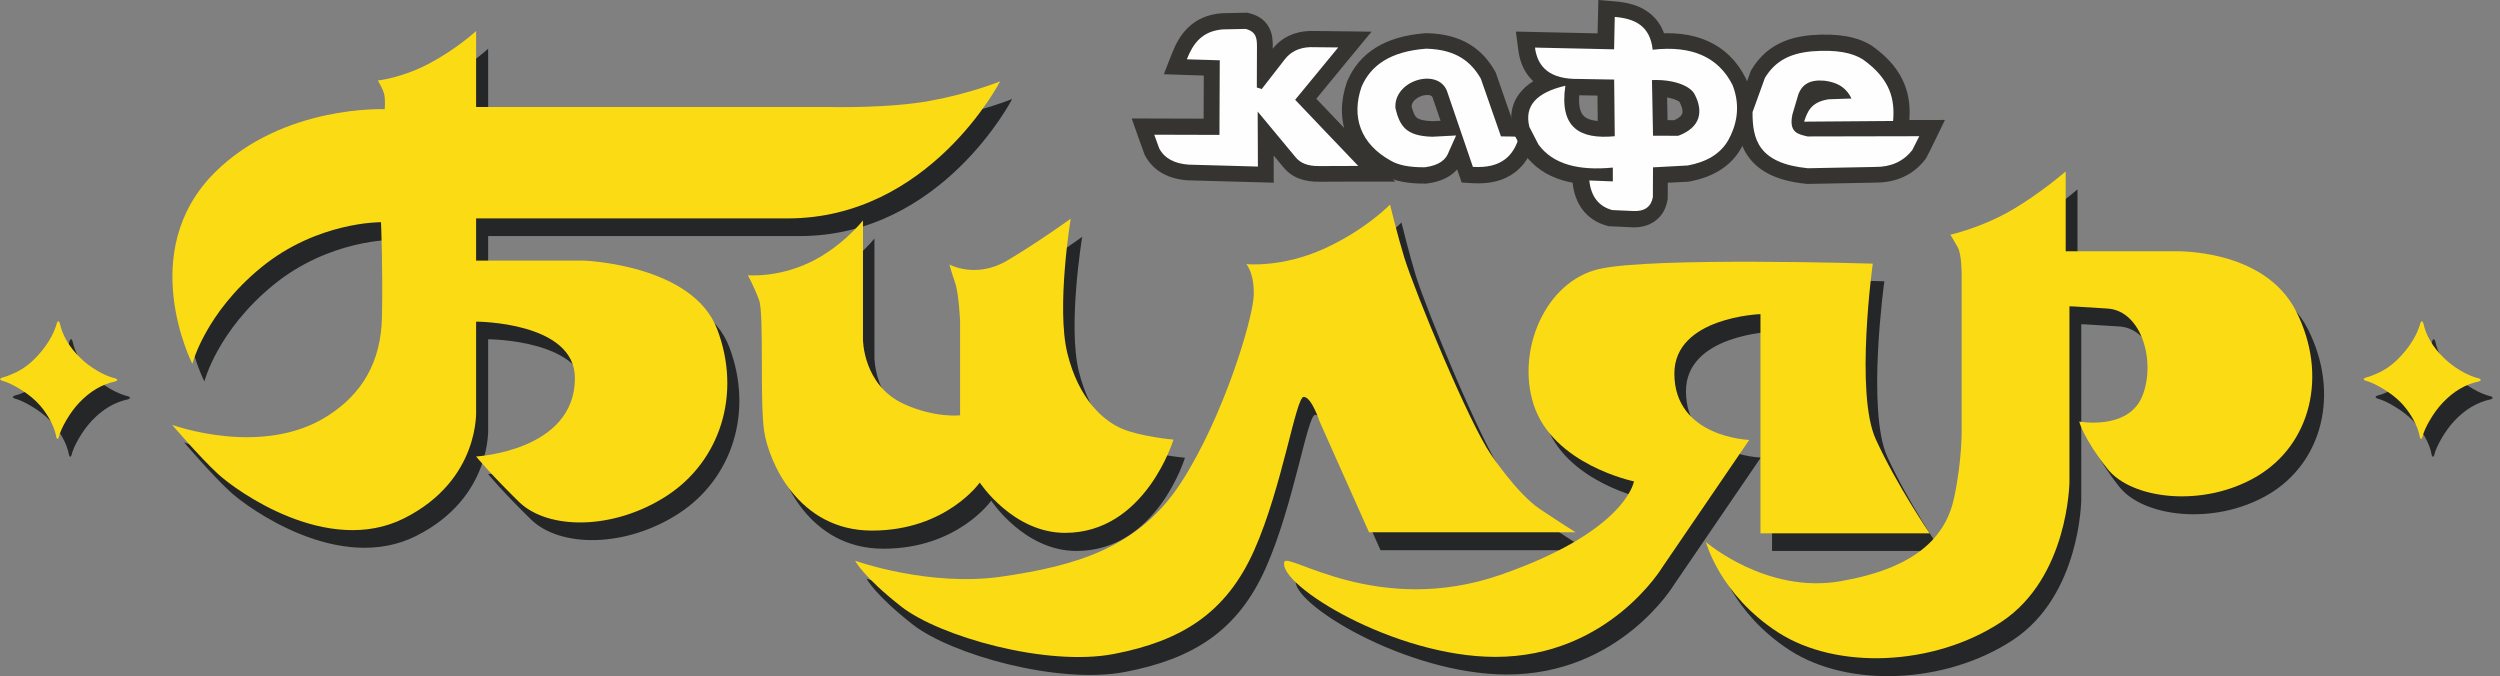 <?xml version="1.0" encoding="UTF-8"?> <svg xmlns="http://www.w3.org/2000/svg" width="281" height="76" viewBox="0 0 281 76" fill="none"><rect x="0" y="0" width="281" height="76" fill="#808080" stroke="none"/> <path fill-rule="evenodd" clip-rule="evenodd" d="M273.565 38.093L273.712 38.314C274.004 39.713 274.772 41.02 276.016 42.233C276.54 42.76 277.186 43.251 277.956 43.705C278.676 44.121 279.352 44.403 279.986 44.551C280.098 44.586 280.187 44.717 280.187 44.717C280.187 44.717 280.114 44.845 279.968 44.882C278.456 45.202 277.095 46.003 275.888 47.291C275.377 47.831 274.897 48.48 274.452 49.24C274.007 50.001 273.724 50.644 273.602 51.171L273.529 51.301L273.474 51.356C273.474 51.356 273.364 51.289 273.326 51.155C273.218 50.492 272.953 49.794 272.532 49.058C272.111 48.321 271.639 47.695 271.115 47.18C270.857 46.924 270.564 46.669 270.235 46.418C269.906 46.166 269.546 45.924 269.156 45.691C268.412 45.238 267.76 44.936 267.198 44.79C267.088 44.754 266.998 44.624 266.998 44.624C266.998 44.624 267.094 44.49 267.289 44.44C267.486 44.391 267.71 44.321 267.71 44.321C267.71 44.321 267.984 44.212 268.278 44.091C268.679 43.931 269.051 43.748 269.394 43.539C270.26 43.011 271.089 42.239 271.883 41.221C272.625 40.251 273.132 39.278 273.401 38.296C273.437 38.186 273.565 38.093 273.565 38.093ZM7.998 38.093L8.143 38.314C8.435 39.713 9.204 41.02 10.449 42.233C10.972 42.76 11.618 43.251 12.387 43.705C13.107 44.121 13.785 44.403 14.417 44.551C14.527 44.586 14.62 44.717 14.62 44.717C14.62 44.717 14.546 44.845 14.399 44.882C12.887 45.202 11.528 46.003 10.321 47.291C9.809 47.831 9.33 48.48 8.884 49.24C8.438 50.001 8.155 50.644 8.033 51.171L7.96 51.301L7.905 51.356C7.905 51.356 7.797 51.289 7.759 51.155C7.649 50.492 7.384 49.794 6.963 49.058C6.543 48.321 6.07 47.695 5.546 47.18C5.288 46.924 4.997 46.669 4.666 46.418C4.339 46.166 3.978 45.924 3.589 45.691C2.844 45.238 2.191 44.936 1.631 44.79C1.521 44.754 1.428 44.624 1.428 44.624C1.428 44.624 1.527 44.49 1.722 44.44C1.916 44.391 2.141 44.321 2.141 44.321C2.141 44.321 2.417 44.212 2.71 44.091C3.112 43.931 3.484 43.748 3.825 43.539C4.692 43.011 5.52 42.239 6.314 41.221C7.058 40.251 7.564 39.278 7.832 38.296C7.87 38.186 7.998 38.093 7.998 38.093ZM193.079 62.945C193.079 62.945 199.852 68.787 208.182 67.348C216.513 65.908 220.011 62.482 220.973 57.949C221.922 53.473 221.815 50.063 221.815 49.905V32.8C221.815 32.8 221.814 30.599 221.393 29.837C220.974 29.075 220.552 28.397 220.552 28.397C220.552 28.397 223.917 27.635 227.2 25.773C230.481 23.909 233.51 21.286 233.51 21.286V30.26H245.627C245.627 30.26 255.81 29.837 259.428 37.034C263.046 44.231 261.028 52.022 254.969 55.578C248.912 59.133 240.917 58.118 238.222 54.73C235.531 51.344 235.026 49.397 235.026 49.397C235.026 49.397 240.496 50.412 242.093 46.602C243.693 42.791 242.093 36.95 238.222 36.696C234.354 36.441 233.932 36.441 233.932 36.441L233.933 56.17C233.933 56.17 233.848 66.924 226.275 71.92C218.702 76.916 207.763 77.338 201.198 73.106C194.635 68.872 193.079 62.945 193.079 62.945ZM199.178 61.928V37.287C199.178 37.287 189.502 37.612 189.502 43.97C189.502 51.159 197.916 51.429 197.916 51.429L188.155 65.731C188.155 65.731 182.096 75.814 169.39 75.814C158.033 75.814 144.927 67.731 145.66 65.146C146 63.96 156.182 71.379 169.98 66.586C184.117 61.675 184.959 56.085 184.959 56.085C184.959 56.085 175.871 54.223 173.683 47.45C171.707 41.332 175.028 33.562 181.086 32.207C187.146 30.852 211.801 31.616 211.801 31.616C211.801 31.616 209.781 46.18 212.136 51.344C214.494 56.509 218.196 61.928 218.196 61.928H199.178ZM141.37 31.7C141.37 31.7 145.325 32.122 150.037 30.005C154.748 27.89 157.525 25.011 157.525 25.011C157.525 25.011 158.389 28.548 159.125 30.938C160.329 34.852 166.415 49.567 168.886 53.122C168.886 53.122 171.83 57.525 174.356 59.218C176.879 60.912 178.393 61.843 178.393 61.843H155.169L149.617 49.397C149.617 49.397 148.711 46.624 147.829 46.624C146.945 46.624 145.43 56.721 142.274 63.834C139.119 70.945 134.071 74.057 126.497 75.519C118.923 76.979 106.869 73.551 102.578 70.184C98.286 66.818 97.403 65.041 97.403 65.041C97.403 65.041 105.734 68.025 113.938 66.818C122.144 65.611 129.272 63.643 134.071 56.213C138.867 48.783 142.147 37.734 142.211 35.193C142.274 32.652 141.37 31.7 141.37 31.7ZM85.35 32.969C85.35 32.969 88.567 33.286 92.228 31.573C95.888 29.857 98.286 26.809 98.286 26.809V40.21C98.286 40.21 98.286 45.345 102.893 47.45C106.396 49.048 109.204 48.719 109.204 48.719V38.177C109.204 38.177 109.078 35.066 108.636 33.795C108.195 32.526 108.005 31.764 108.005 31.764C108.005 31.764 110.972 33.414 114.505 31.319C118.041 29.223 121.638 26.62 121.638 26.62C121.638 26.62 119.996 36.591 121.26 41.733C122.522 46.878 125.299 49.355 127.443 50.243C129.589 51.132 133.187 51.45 133.187 51.45C133.187 51.45 130.031 61.928 121.005 61.928C115.116 61.928 111.414 56.277 111.414 56.277C111.414 56.277 107.627 61.675 99.296 61.675C90.966 61.675 87.684 53.863 87.178 50.498C86.674 47.131 87.178 37.289 86.611 35.764C86.043 34.239 85.35 32.969 85.35 32.969ZM20.703 49.736C20.703 49.736 30.826 53.458 38.205 48.719C42.031 46.262 44.18 42.707 44.285 37.644C44.402 32.07 44.18 26.958 44.18 26.958C44.18 26.958 37.027 26.873 30.716 32.04C24.406 37.203 22.975 42.876 22.975 42.876C22.975 42.876 16.528 30.298 25.499 21.37C33.157 13.749 44.6 14.258 44.6 14.258C44.6 14.258 44.673 13.219 44.548 12.617C44.422 12.013 43.822 11.029 43.822 11.029C43.822 11.029 46.473 10.774 49.596 9.124C52.721 7.472 54.867 5.472 54.867 5.472V14.013H94.752C94.752 14.013 101.232 14.173 105.859 13.325C110.488 12.48 113.769 11.125 113.769 11.125C113.769 11.125 105.859 26.535 89.871 26.535C73.884 26.533 54.867 26.535 54.867 26.535V31.278H66.984C66.984 31.278 79.185 31.698 81.963 38.982C84.738 46.264 82.298 53.799 76.324 57.696C70.35 61.59 62.946 61.59 59.663 58.371C56.381 55.155 54.867 53.291 54.867 53.291C54.867 53.291 65.974 52.699 65.974 44.485C65.974 38.133 54.867 38.135 54.867 38.135V48.042C54.867 48.042 55.371 55.916 46.787 60.235C38.205 64.553 27.939 57.187 25.836 55.239C23.733 53.291 20.703 49.736 20.703 49.736Z" fill="#252627"></path> <path fill-rule="evenodd" clip-rule="evenodd" d="M6.57 36.082L6.715 36.301C7.008 37.702 7.776 39.007 9.019 40.221C9.544 40.747 10.19 41.238 10.96 41.692C11.679 42.108 12.356 42.392 12.99 42.538C13.099 42.575 13.191 42.704 13.191 42.704C13.191 42.704 13.118 42.834 12.971 42.869C11.459 43.189 10.099 43.992 8.892 45.278C8.381 45.818 7.901 46.467 7.456 47.229C7.011 47.99 6.726 48.633 6.605 49.159L6.532 49.29L6.477 49.345C6.477 49.345 6.368 49.277 6.331 49.142C6.221 48.479 5.956 47.781 5.535 47.045C5.113 46.309 4.642 45.684 4.117 45.167C3.86 44.913 3.568 44.657 3.239 44.405C2.909 44.155 2.55 43.911 2.16 43.679C1.416 43.225 0.762 42.925 0.203 42.779C0.093 42.741 0 42.611 0 42.611C0 42.611 0.098 42.477 0.294 42.428C0.488 42.38 0.713 42.308 0.713 42.308C0.713 42.308 0.988 42.201 1.282 42.079C1.684 41.919 2.056 41.735 2.397 41.526C3.263 40.999 4.092 40.227 4.886 39.209C5.628 38.24 6.136 37.266 6.403 36.285C6.441 36.175 6.57 36.082 6.57 36.082Z" fill="#FBDC14"></path> <path fill-rule="evenodd" clip-rule="evenodd" d="M19.35 47.752C19.35 47.752 29.471 51.475 36.853 46.735C40.678 44.28 42.825 40.724 42.932 35.66C43.048 30.087 42.825 24.974 42.825 24.974C42.825 24.974 35.675 24.89 29.362 30.055C23.052 35.219 21.621 40.893 21.621 40.893C21.621 40.893 15.176 28.315 24.146 19.385C31.803 11.765 43.248 12.274 43.248 12.274C43.248 12.274 43.321 11.236 43.194 10.633C43.068 10.031 42.469 9.046 42.469 9.046C42.469 9.046 45.119 8.791 48.243 7.141C51.366 5.489 53.514 3.489 53.514 3.489V12.03H93.399C93.399 12.03 99.879 12.189 104.506 11.341C109.135 10.495 112.415 9.14 112.415 9.14C112.415 9.14 104.506 24.55 88.519 24.55C72.53 24.55 53.514 24.55 53.514 24.55V29.293H65.63C65.63 29.293 77.832 29.716 80.609 36.998C83.386 44.28 80.946 51.816 74.971 55.712C68.997 59.606 61.591 59.606 58.309 56.388C55.029 53.171 53.514 51.307 53.514 51.307C53.514 51.307 64.621 50.716 64.621 42.502C64.621 36.15 53.514 36.152 53.514 36.152V46.06C53.514 46.06 54.018 53.933 45.435 58.252C36.853 62.57 26.585 55.203 24.483 53.256C22.38 51.307 19.35 47.752 19.35 47.752Z" fill="#FBDC14"></path> <path fill-rule="evenodd" clip-rule="evenodd" d="M84.06 30.934C84.06 30.934 87.279 31.251 90.938 29.537C94.601 27.822 96.998 24.774 96.998 24.774V38.173C96.998 38.173 96.998 43.31 101.605 45.413C105.106 47.011 107.916 46.682 107.916 46.682V36.142C107.916 36.142 107.79 33.03 107.348 31.759C106.908 30.489 106.717 29.729 106.717 29.729C106.717 29.729 109.683 31.379 113.217 29.283C116.751 27.186 120.348 24.583 120.348 24.583C120.348 24.583 118.708 34.554 119.97 39.697C121.232 44.841 124.009 47.318 126.155 48.206C128.301 49.096 131.898 49.413 131.898 49.413C131.898 49.413 128.741 59.893 119.717 59.893C113.828 59.893 110.125 54.242 110.125 54.242C110.125 54.242 106.337 59.638 98.008 59.638C89.678 59.638 86.397 51.828 85.891 48.461C85.386 45.096 85.891 35.252 85.322 33.729C84.755 32.204 84.06 30.934 84.06 30.934Z" fill="#FBDC14"></path> <path fill-rule="evenodd" clip-rule="evenodd" d="M140.082 29.686C140.082 29.686 144.035 30.109 148.749 27.992C153.46 25.876 156.237 22.997 156.237 22.997C156.237 22.997 157.101 26.535 157.836 28.924C159.041 32.838 165.125 47.553 167.598 51.109C167.598 51.109 170.542 55.512 173.066 57.205C175.591 58.897 177.105 59.83 177.105 59.83H153.881L148.327 47.383C148.327 47.383 147.422 44.61 146.539 44.61C145.655 44.61 144.14 54.707 140.986 61.82C137.829 68.931 132.782 72.044 125.208 73.505C117.635 74.965 105.581 71.536 101.29 68.17C96.998 64.804 96.114 63.026 96.114 63.026C96.114 63.026 104.444 66.011 112.65 64.804C120.854 63.597 127.984 61.628 132.782 54.198C137.578 46.77 140.858 35.72 140.922 33.18C140.986 30.639 140.082 29.686 140.082 29.686Z" fill="#FBDC14"></path> <path fill-rule="evenodd" clip-rule="evenodd" d="M197.877 59.948V35.307C197.877 35.307 188.199 35.63 188.199 41.99C188.199 49.179 196.615 49.447 196.615 49.447L186.853 63.751C186.853 63.751 180.795 73.833 168.088 73.833C156.729 73.833 143.625 65.751 144.359 63.164C144.697 61.98 154.881 69.397 168.678 64.606C182.814 59.694 183.657 54.105 183.657 54.105C183.657 54.105 174.567 52.243 172.38 45.468C170.403 39.352 173.726 31.582 179.784 30.227C185.844 28.872 210.499 29.634 210.499 29.634C210.499 29.634 208.48 44.199 210.834 49.364C213.192 54.529 216.894 59.948 216.894 59.948H197.877Z" fill="#FBDC14"></path> <path fill-rule="evenodd" clip-rule="evenodd" d="M191.751 60.929C191.751 60.929 198.526 66.773 206.857 65.332C215.187 63.894 218.685 60.466 219.647 55.934C220.596 51.459 220.488 48.048 220.488 47.891L220.489 30.785C220.489 30.785 220.486 28.584 220.067 27.823C219.647 27.061 219.224 26.382 219.224 26.382C219.224 26.382 222.59 25.621 225.872 23.757C229.155 21.895 232.184 19.27 232.184 19.27V28.244H244.301C244.301 28.244 254.484 27.823 258.102 35.02C261.72 42.217 259.701 50.006 253.643 53.564C247.586 57.119 239.589 56.103 236.896 52.716C234.205 49.33 233.7 47.382 233.7 47.382C233.7 47.382 239.17 48.397 240.767 44.587C242.366 40.777 240.767 34.935 236.896 34.682C233.026 34.426 232.606 34.426 232.606 34.426V54.157C232.606 54.157 232.521 64.909 224.947 69.905C217.374 74.901 206.437 75.324 199.872 71.091C193.309 66.858 191.751 60.929 191.751 60.929Z" fill="#FBDC14"></path> <path fill-rule="evenodd" clip-rule="evenodd" d="M272.229 36.082L272.376 36.301C272.668 37.702 273.437 39.007 274.68 40.221C275.204 40.747 275.851 41.238 276.619 41.692C277.338 42.108 278.015 42.392 278.649 42.538C278.76 42.575 278.852 42.704 278.852 42.704C278.852 42.704 278.778 42.834 278.631 42.869C277.12 43.189 275.759 43.992 274.552 45.278C274.04 45.818 273.562 46.467 273.115 47.229C272.671 47.99 272.388 48.633 272.266 49.159L272.193 49.29L272.138 49.345C272.138 49.345 272.028 49.277 271.99 49.142C271.882 48.479 271.617 47.781 271.196 47.045C270.774 46.309 270.303 45.684 269.779 45.167C269.521 44.913 269.229 44.657 268.898 44.405C268.569 44.155 268.209 43.911 267.819 43.679C267.077 43.225 266.424 42.925 265.862 42.779C265.752 42.741 265.661 42.611 265.661 42.611C265.661 42.611 265.758 42.477 265.953 42.428C266.15 42.38 266.372 42.308 266.372 42.308C266.372 42.308 266.648 42.201 266.941 42.079C267.343 41.919 267.715 41.735 268.058 41.526C268.924 40.999 269.753 40.227 270.545 39.209C271.289 38.24 271.795 37.266 272.065 36.285C272.101 36.175 272.229 36.082 272.229 36.082Z" fill="#FBDC14"></path> <path d="M135.278 15.132C135.282 13.719 135.289 12.305 135.296 10.889L138.858 10.892C138.85 12.308 138.844 13.722 138.84 15.135L135.278 15.132ZM135.296 10.889C135.302 9.511 135.31 8.13 135.313 6.746L138.875 6.749C138.872 8.133 138.864 9.514 138.858 10.892L135.296 10.889ZM137.151 4.955L138.879 5.003L138.875 6.749L137.095 6.748L137.151 4.955ZM137.037 8.538C136.412 8.522 135.791 8.505 135.174 8.487L135.289 4.904C135.906 4.922 136.526 4.939 137.151 4.955L137.037 8.538ZM135.174 8.487C134.505 8.467 133.877 8.449 133.327 8.429L133.461 4.846C134.13 4.869 134.728 4.887 135.289 4.904L135.174 8.487ZM133.327 8.429L130.811 8.342L131.74 5.984L133.394 6.638L133.327 8.429ZM131.74 5.984C132.17 4.893 132.717 3.882 133.572 3.072L136.014 5.669C135.605 6.057 135.305 6.636 135.048 7.29L131.74 5.984ZM133.572 3.072C134.488 2.201 135.677 1.618 137.306 1.49L137.576 5.059C136.852 5.115 136.36 5.34 136.014 5.669L133.572 3.072ZM137.306 1.49L137.41 1.484L137.442 3.274L137.306 1.49ZM137.41 1.484C137.837 1.476 138.263 1.468 138.69 1.459L138.754 5.039C138.327 5.048 137.901 5.057 137.473 5.065L137.41 1.484ZM138.69 1.459C139.117 1.45 139.544 1.441 139.97 1.432L140.033 5.013C139.606 5.022 139.181 5.032 138.754 5.039L138.69 1.459ZM139.97 1.432L140.202 1.427L140.449 1.49L140.002 3.223L139.97 1.432ZM140.449 1.49C141.651 1.801 142.308 2.418 142.688 3.191L139.496 4.789C139.446 4.686 139.574 4.96 139.554 4.955L140.449 1.49ZM142.688 3.191C143.023 3.873 143.046 4.477 143.057 5.074L139.496 5.151C139.492 4.96 139.504 4.803 139.496 4.789L142.688 3.191ZM143.057 5.074V5.114L141.277 5.112L143.057 5.074ZM143.057 5.114L143.055 5.832L139.493 5.829L139.495 5.111L143.057 5.114ZM143.055 5.832L143.042 9.808L139.481 9.805L139.493 5.829L143.055 5.832ZM140.736 11.52L139.477 11.136L139.481 9.805L141.261 9.807L140.736 11.52ZM141.787 8.092C141.81 8.1 141.933 8.141 142.103 8.197L140.981 11.596C140.963 11.59 140.944 11.584 140.736 11.52L141.787 8.092ZM142.103 8.197C142.11 8.2 142.115 8.202 142.334 8.269L141.281 11.695C141.238 11.683 141.152 11.652 140.981 11.596L142.103 8.197ZM143.204 11.09L142.449 12.055L141.281 11.695L141.809 9.982L143.204 11.09ZM140.411 8.874L140.544 8.706L143.336 10.922L143.204 11.09L140.411 8.874ZM140.544 8.706C141.287 7.755 142.04 6.793 142.955 5.599L145.777 7.784C145.093 8.679 144.209 9.807 143.336 10.922L140.544 8.706ZM145.782 7.769L145.777 7.784L144.366 6.691L145.782 7.769ZM142.95 5.612C143.487 4.899 144.13 4.376 144.866 4.026L146.396 7.26C146.16 7.373 145.954 7.54 145.782 7.769L142.95 5.612ZM144.866 4.026C145.581 3.684 146.367 3.509 147.213 3.48L147.315 7.06C146.963 7.072 146.654 7.136 146.396 7.26L144.866 4.026ZM147.213 3.48L147.281 3.479L147.265 5.271L147.213 3.48ZM147.281 3.479C147.851 3.483 148.377 3.488 148.86 3.494L148.806 7.075C148.24 7.069 147.719 7.065 147.246 7.062L147.281 3.479ZM148.86 3.494C149.385 3.498 149.91 3.504 150.436 3.512L150.381 7.095C149.856 7.088 149.33 7.082 148.806 7.075L148.86 3.494ZM150.436 3.512L154.16 3.561L151.776 6.451L150.409 5.303L150.436 3.512ZM151.776 6.451C151.168 7.188 150.288 8.258 149.414 9.323L146.669 7.037C147.362 6.195 148.06 5.346 149.042 4.155L151.776 6.451ZM149.414 9.323C148.664 10.235 147.92 11.142 146.936 12.333L144.201 10.038C144.858 9.243 145.76 8.144 146.669 7.037L149.414 9.323ZM144.277 12.423L143.186 11.267L144.201 10.038L145.568 11.186L144.277 12.423ZM146.859 9.948C148.284 11.457 149.66 12.896 151.046 14.342L148.484 16.837C147.047 15.334 145.619 13.842 144.277 12.423L146.859 9.948ZM151.046 14.342C152.034 15.374 153.026 16.41 153.948 17.38L151.377 19.864C150.363 18.8 149.423 17.817 148.484 16.837L151.046 14.342ZM153.948 17.38L156.828 20.408L152.654 20.413L152.661 18.622L153.948 17.38ZM152.654 20.413C151.903 20.414 151.174 20.416 150.516 20.417L150.511 16.836C151.275 16.832 151.976 16.832 152.669 16.831L152.654 20.413ZM150.516 20.417C149.804 20.419 149.095 20.422 148.383 20.428L148.379 16.846C149.09 16.84 149.799 16.837 150.511 16.836L150.516 20.417ZM148.339 16.846H148.379L148.38 18.637L148.339 16.846ZM148.421 20.426C147.455 20.451 146.669 20.32 146.018 20.068L147.307 16.718C147.548 16.81 147.882 16.857 148.339 16.846L148.421 20.426ZM146.018 20.068C145.265 19.779 144.697 19.34 144.252 18.796L147.001 16.508C147.071 16.592 147.169 16.665 147.307 16.718L146.018 20.068ZM146.996 16.503L147.001 16.508L145.626 17.653L146.996 16.503ZM144.256 18.8C143.337 17.686 142.543 16.732 141.749 15.779L144.48 13.472C145.361 14.528 146.242 15.586 146.996 16.503L144.256 18.8ZM141.749 15.779C141.162 15.075 140.577 14.371 139.992 13.665L142.723 11.357C143.307 12.064 143.893 12.768 144.48 13.472L141.749 15.779ZM139.577 12.53L139.538 7.513L142.723 11.357L141.357 12.512L139.577 12.53ZM143.138 12.493C143.145 13.539 143.151 14.574 143.154 15.6L139.594 15.616C139.589 14.582 139.585 13.55 139.577 12.53L143.138 12.493ZM143.154 15.6C143.159 16.63 143.16 17.659 143.163 18.683L139.602 18.7C139.6 17.675 139.597 16.647 139.594 15.616L143.154 15.6ZM143.163 18.683L143.167 20.533L141.325 20.483L141.382 18.692L143.163 18.683ZM141.325 20.483C140.007 20.448 138.699 20.411 137.404 20.376L137.518 16.793C138.814 16.828 140.121 16.865 141.44 16.9L141.325 20.483ZM137.404 20.376C136.107 20.34 134.824 20.304 133.553 20.269L133.667 16.686C134.938 16.721 136.221 16.756 137.518 16.793L137.404 20.376ZM133.553 20.269L133.478 20.265L133.61 18.477L133.553 20.269ZM133.478 20.265C132.442 20.193 131.527 19.952 130.742 19.53L132.429 16.372C132.754 16.547 133.194 16.651 133.742 16.689L133.478 20.265ZM130.742 19.53C129.877 19.064 129.201 18.399 128.729 17.52L131.859 15.802C131.995 16.052 132.185 16.241 132.429 16.372L130.742 19.53ZM128.729 17.52L128.651 17.375L128.613 17.268L130.294 16.662L128.729 17.52ZM128.613 17.268C128.451 16.811 128.397 16.665 128.343 16.518L131.686 15.264C131.821 15.63 131.955 15.996 131.975 16.054L128.613 17.268ZM128.343 16.518C128.209 16.151 128.073 15.782 128.051 15.72L131.413 14.505C131.576 14.964 131.631 15.115 131.686 15.264L128.343 16.518ZM128.051 15.72L127.2 13.315L129.739 13.321L129.732 15.112L128.051 15.72ZM129.739 13.321C130.748 13.324 131.583 13.327 132.422 13.33L132.385 16.912C131.436 16.909 130.489 16.904 129.724 16.903L129.739 13.321ZM132.422 13.33C133.976 13.336 135.543 13.342 137.067 13.342L137.052 16.924C135.442 16.924 133.908 16.918 132.385 16.912L132.422 13.33ZM138.84 15.135L138.835 16.924H137.052L137.059 15.133L138.84 15.135Z" fill="#353431"></path> <path d="M137.066 15.162C137.073 12.374 137.093 9.584 137.101 6.777C135.849 6.742 134.619 6.708 133.4 6.667C134.088 4.92 135.092 3.488 137.448 3.303C138.302 3.286 139.155 3.27 140.009 3.251C141.231 3.565 141.267 4.352 141.283 5.141C141.278 6.71 141.272 8.276 141.267 9.835C141.449 9.89 141.632 9.954 141.815 10.011C142.665 8.922 143.529 7.822 144.372 6.72C145.081 5.777 146.071 5.341 147.271 5.3C148.312 5.307 149.363 5.318 150.415 5.332C148.78 7.313 147.17 9.281 145.575 11.215C147.9 13.678 150.282 16.144 152.667 18.651C151.223 18.652 149.811 18.655 148.386 18.666C146.961 18.701 146.148 18.309 145.632 17.681C144.209 15.953 142.782 14.254 141.363 12.541C141.379 14.606 141.383 16.672 141.388 18.721C138.753 18.649 136.157 18.578 133.617 18.506C132.032 18.396 130.907 17.819 130.3 16.691C130.117 16.171 129.922 15.662 129.738 15.141C132.153 15.147 134.589 15.162 137.066 15.162Z" fill="#FEFEFE"></path> <path d="M161.273 16.349C161.501 15.833 161.585 15.645 161.669 15.459L164.909 16.935C164.729 17.332 164.551 17.729 164.522 17.796L161.273 16.349ZM161.669 15.459C161.85 15.057 162.033 14.653 162.079 14.55L165.328 15.996C165.101 16.509 165.005 16.721 164.909 16.935L161.669 15.459ZM163.612 13.483L166.506 13.326L165.328 15.996L163.704 15.273L163.612 13.483ZM163.794 17.063C163.533 17.076 163.111 17.098 162.687 17.119L162.526 13.54C162.832 13.524 163.141 13.509 163.612 13.483L163.794 17.063ZM162.687 17.119C161.873 17.162 161.201 17.194 161.128 17.198L160.938 13.629C162.052 13.563 162.286 13.553 162.526 13.54L162.687 17.119ZM161.128 17.198L160.976 17.206L161.033 15.414L161.128 17.198ZM160.976 17.206C159.052 17.154 157.79 16.712 156.862 15.894L159.224 13.204C159.509 13.455 160.07 13.595 161.09 13.623L160.976 17.206ZM156.862 15.894C155.922 15.062 155.491 13.999 155.16 12.649L158.613 11.78C158.782 12.466 158.953 12.964 159.224 13.204L156.862 15.894ZM155.16 12.649L155.115 12.472L155.108 12.361L156.886 12.215L155.16 12.649ZM155.108 12.361C154.957 10.444 155.958 8.936 157.359 8.026L159.29 11.027C158.909 11.276 158.633 11.645 158.667 12.067L155.108 12.361ZM157.359 8.026C157.964 7.633 158.65 7.356 159.346 7.213L160.051 10.715C159.785 10.77 159.523 10.877 159.29 11.027L157.359 8.026ZM159.346 7.213C160.073 7.063 160.82 7.056 161.51 7.213L160.706 10.706C160.512 10.662 160.285 10.668 160.051 10.715L159.346 7.213ZM161.51 7.213L161.506 7.208L161.108 8.959L161.51 7.213ZM161.506 7.208C162.888 7.52 164.034 8.421 164.478 10.037L161.044 11.005C161 10.841 160.87 10.747 160.71 10.71L161.506 7.208ZM161.075 11.114L161.044 11.005L162.762 10.521L161.075 11.114ZM164.447 9.928C165.299 12.413 164.624 10.46 165.641 13.438L162.277 14.614C162.059 13.976 162.725 15.927 161.075 11.114L164.447 9.928ZM165.641 13.438C165.853 14.06 166.068 14.693 167.278 18.209L163.906 19.395C163.788 19.05 163.152 17.178 162.277 14.614L165.641 13.438ZM165.481 20.589L164.292 20.516L163.906 19.395L165.592 18.802L165.481 20.589ZM165.703 17.014C166.857 17.085 167.622 16.901 168.113 16.537L170.222 19.417C169.072 20.268 167.544 20.716 165.481 20.589L165.703 17.014ZM168.113 16.537C168.575 16.195 168.873 15.622 169.076 14.92L172.498 15.907C172.089 17.325 171.399 18.546 170.222 19.417L168.113 16.537ZM170.839 13.626L173.138 13.684L172.498 15.907L170.788 15.414L170.839 13.626ZM170.734 17.2C166.561 17.096 172.002 17.238 170.361 17.195L170.455 13.612C172.35 13.661 166.918 13.53 170.839 13.626L170.734 17.2ZM170.361 17.195L170.356 17.191L170.408 15.403L170.361 17.195ZM170.356 17.191C169.895 17.178 169.425 17.166 168.739 17.165L168.756 13.582C169.174 13.583 169.823 13.6 170.46 13.617L170.356 17.191ZM168.739 17.165L167.488 17.162L167.07 15.976L168.747 15.374L168.739 17.165ZM167.07 15.976C166.441 14.185 166.049 13.07 165.929 12.724L169.291 11.529C169.924 13.344 170.291 14.393 170.423 14.771L167.07 15.976ZM165.929 12.724C165.551 11.643 165.176 10.564 164.804 9.485L168.166 8.29C168.54 9.369 168.915 10.448 169.291 11.529L165.929 12.724ZM168.026 7.985L168.114 8.138L168.166 8.29L166.485 8.888L168.026 7.985ZM164.944 9.791C164.543 9.095 164.048 8.488 163.361 8.065L165.237 5.013C166.494 5.789 167.357 6.822 168.026 7.985L164.944 9.791ZM163.361 8.065C162.64 7.62 161.663 7.339 160.299 7.303L160.404 3.729C162.457 3.783 164.012 4.259 165.237 5.013L163.361 8.065ZM160.226 3.732L160.296 3.727L160.404 3.729L160.352 5.516L160.226 3.732ZM160.477 7.3C158.74 7.429 157.444 7.815 156.501 8.403L154.628 5.361C156.047 4.477 157.879 3.907 160.226 3.732L160.477 7.3ZM156.501 8.403C155.649 8.935 155.073 9.653 154.704 10.511L151.446 9.093C152.099 7.575 153.119 6.303 154.628 5.361L156.501 8.403ZM151.392 9.218L151.446 9.093L153.075 9.802L151.392 9.218ZM154.757 10.386C154.309 11.686 154.277 12.885 154.681 13.906L151.369 15.251C150.641 13.405 150.658 11.351 151.392 9.218L154.757 10.386ZM154.681 13.906C155.081 14.917 155.92 15.815 157.22 16.534L155.493 19.672C153.434 18.532 152.069 17.017 151.369 15.251L154.681 13.906ZM157.22 16.534L157.264 16.558L156.358 18.104L157.22 16.534ZM157.264 16.558C157.528 16.714 157.876 16.834 158.308 16.918L157.621 20.429C156.775 20.265 156.051 20.004 155.449 19.648L157.264 16.558ZM158.308 16.918C158.821 17.017 159.445 17.063 160.183 17.054L160.207 20.635C159.249 20.646 158.388 20.577 157.621 20.429L158.308 16.918ZM160.415 20.622L160.326 20.634L160.207 20.635L160.195 18.844L160.415 20.622ZM159.976 17.066C160.496 16.999 160.829 16.892 161.024 16.753L163.074 19.674C162.408 20.146 161.544 20.477 160.415 20.622L159.976 17.066ZM161.024 16.753C161.117 16.688 161.177 16.596 161.215 16.49L164.58 17.655C164.309 18.441 163.842 19.131 163.074 19.674L161.024 16.753ZM161.215 16.49L161.273 16.349L162.897 17.072L161.215 16.49Z" fill="#353431"></path> <path d="M162.859 17.027C163.124 16.428 163.4 15.829 163.665 15.229C162.77 15.276 161.877 15.317 160.994 15.369C158.05 15.29 157.347 14.208 156.847 12.17C156.595 8.942 161.898 7.476 162.723 10.477C163.666 13.228 164.605 16.006 165.553 18.757C168.77 18.955 170.138 17.491 170.749 15.369C170.08 15.352 169.388 15.33 168.708 15.33C167.946 13.159 167.191 11 166.446 8.843C165.375 6.985 163.73 5.562 160.313 5.472C156.229 5.775 154.058 7.382 153.036 9.758C151.871 13.137 152.906 16.169 156.319 18.059C157.183 18.571 158.46 18.82 160.156 18.8C161.807 18.588 162.551 17.921 162.859 17.027Z" fill="#FEFEFE"></path> <path d="M177.362 10.702C175.326 10.734 173.8 10.278 172.692 9.426L174.874 6.58C175.35 6.945 176.141 7.139 177.319 7.122L177.362 10.702ZM172.692 9.426C171.499 8.509 170.862 7.213 170.656 5.627L174.183 5.145C174.266 5.785 174.483 6.279 174.874 6.58L172.692 9.426ZM170.656 5.627L170.384 3.548L172.466 3.594L172.419 5.386L170.656 5.627ZM172.466 3.594C173.207 3.611 173.951 3.627 174.696 3.644L174.602 7.227C173.855 7.21 173.113 7.194 172.372 7.177L172.466 3.594ZM174.696 3.644C176.891 3.693 179.111 3.742 181.359 3.79L181.265 7.373C179.017 7.325 176.796 7.276 174.602 7.227L174.696 3.644ZM183.089 5.618L183.046 7.412L181.265 7.373L181.312 5.581L183.089 5.618ZM179.537 5.545C179.547 5.066 179.547 4.877 179.569 3.728L183.13 3.79C183.13 3.854 183.129 3.92 183.089 5.618L179.537 5.545ZM179.569 3.728C179.57 3.665 179.572 3.612 179.611 1.904L183.164 1.977C183.152 2.469 183.153 2.641 183.13 3.79L179.569 3.728ZM179.611 1.904L179.655 0L181.544 0.157L181.387 1.94L179.611 1.904ZM181.544 0.157C182.94 0.273 184.234 0.601 185.295 1.384L183.171 4.269C182.725 3.94 182.033 3.789 181.231 3.723L181.544 0.157ZM185.295 1.384C186.436 2.228 187.21 3.499 187.418 5.429L183.88 5.822C183.793 5.02 183.537 4.54 183.171 4.269L185.295 1.384ZM185.848 7.404L184.071 7.608L183.88 5.822L185.648 5.625L185.848 7.404ZM185.448 3.847C188.013 3.554 190.178 3.819 191.958 4.618L190.489 7.892C189.292 7.355 187.751 7.186 185.848 7.404L185.448 3.847ZM191.958 4.618C193.828 5.456 195.236 6.848 196.205 8.762L193.034 10.402C192.442 9.231 191.598 8.389 190.489 7.892L191.958 4.618ZM196.205 8.762L196.26 8.87L196.275 8.91L194.62 9.582L196.205 8.762ZM196.275 8.91C196.826 10.298 196.98 11.612 196.89 12.81L193.335 12.558C193.387 11.863 193.294 11.088 192.964 10.254L196.275 8.91ZM196.89 12.81C196.777 14.323 196.283 15.619 195.718 16.637L192.604 14.89C192.961 14.25 193.27 13.453 193.335 12.558L196.89 12.81ZM195.718 16.637L195.713 16.641L194.16 15.764L195.718 16.637ZM195.713 16.641C195.135 17.67 194.332 18.495 193.323 19.129L191.441 16.097C191.936 15.786 192.33 15.384 192.609 14.886L195.713 16.641ZM193.323 19.129C192.352 19.74 191.205 20.159 189.902 20.4L189.277 16.875C190.138 16.716 190.865 16.46 191.441 16.097L193.323 19.129ZM189.902 20.4L189.781 20.421L189.69 20.427L189.589 18.638L189.902 20.4ZM189.69 20.427C189.647 20.429 188.513 20.488 187.373 20.546L187.203 16.977C187.596 16.957 187.992 16.936 189.489 16.847L189.69 20.427ZM187.373 20.546C187.2 20.555 187.712 20.529 185.776 20.636L185.595 17.058C186.459 17.009 185.962 17.041 187.203 16.977L187.373 20.546ZM183.905 18.835L183.917 17.149L185.595 17.058L185.685 18.847L183.905 18.835ZM187.466 18.857C187.462 19.443 187.46 19.99 187.459 20.537L183.897 20.532C183.898 19.955 183.9 19.375 183.905 18.835L187.466 18.857ZM187.459 20.537C187.457 21.104 187.456 21.672 187.453 22.2L183.891 22.177C183.895 21.602 183.895 21.067 183.897 20.532L187.459 20.537ZM187.453 22.2L187.451 22.352L187.425 22.498L185.671 22.188L187.453 22.2ZM187.425 22.498C187.248 23.5 186.784 24.3 186.005 24.859L183.946 21.948C183.976 21.927 183.906 21.945 183.917 21.878L187.425 22.498ZM186.005 24.859C185.316 25.353 184.45 25.595 183.399 25.548L183.572 21.965C183.796 21.974 183.917 21.968 183.946 21.948L186.005 24.859ZM183.399 25.548L183.394 25.544L183.485 23.756L183.399 25.548ZM183.394 25.544C182.966 25.522 182.685 25.512 182.408 25.499L182.571 21.925C182.954 21.942 183.338 21.957 183.577 21.97L183.394 25.544ZM182.408 25.499C181.884 25.476 181.364 25.455 181 25.435L181.202 21.86C181.756 21.89 182.163 21.907 182.571 21.925L182.408 25.499ZM181 25.435L180.808 25.425L180.628 25.374L181.1 23.648L181 25.435ZM180.628 25.374C179.498 25.065 178.586 24.48 177.909 23.605L180.719 21.395C180.911 21.643 181.198 21.817 181.573 21.919L180.628 25.374ZM177.909 23.605C177.278 22.791 176.888 21.765 176.757 20.519L180.294 20.125C180.353 20.688 180.497 21.11 180.719 21.395L177.909 23.605ZM176.757 20.519L176.54 18.461L178.593 18.531L178.526 20.322L176.757 20.519ZM178.593 18.531C178.613 18.531 179.351 18.563 180.131 18.595L179.966 22.169C179.733 22.16 179.5 22.149 178.459 22.114L178.593 18.531ZM180.131 18.595C180.564 18.614 180.998 18.632 181.244 18.641L181.1 22.215C180.594 22.195 180.28 22.183 179.966 22.169L180.131 18.595ZM182.952 20.429L182.943 22.284L181.1 22.215L181.172 20.427L182.952 20.429ZM179.392 20.426C179.392 20.16 179.392 19.914 179.39 19.668L182.95 19.632C182.952 19.906 182.954 20.18 182.952 20.429L179.392 20.426ZM179.39 19.668C179.389 19.394 179.387 19.121 179.387 18.871L182.949 18.874C182.947 19.139 182.949 19.386 182.95 19.632L179.39 19.668ZM181.004 17.089L182.96 16.899L182.949 18.874L181.169 18.873L181.004 17.089ZM181.333 20.656C179.174 20.865 177.26 20.75 175.627 20.264L176.651 16.827C177.831 17.179 179.294 17.254 181.004 17.089L181.333 20.656ZM175.627 20.264C173.846 19.732 172.41 18.774 171.364 17.332L174.245 15.212C174.81 15.992 175.623 16.521 176.651 16.827L175.627 20.264ZM171.364 17.332L171.279 17.213L171.215 17.086L172.805 16.271L171.364 17.332ZM171.215 17.086C170.936 16.533 170.765 16.206 170.596 15.879L173.746 14.201C174.001 14.689 174.257 15.181 174.396 15.457L171.215 17.086ZM170.596 15.879C170.249 15.213 170.503 15.715 170.208 15.139L173.378 13.48C173.925 14.541 173.655 14.023 173.746 14.201L170.596 15.879ZM170.208 15.139L170.116 14.962L170.066 14.764L171.793 14.309L170.208 15.139ZM170.066 14.764C169.596 12.935 169.953 11.412 171.067 10.173L173.704 12.569C173.442 12.862 173.375 13.287 173.519 13.855L170.066 14.764ZM171.067 10.173C172.011 9.122 173.483 8.384 175.437 7.931L176.229 11.423C174.989 11.711 174.135 12.089 173.704 12.569L171.067 10.173ZM175.437 7.931L177.968 7.343L177.59 9.931L175.833 9.676L175.437 7.931ZM177.59 9.931C177.345 11.62 177.536 12.613 178.063 13.083L175.69 15.762C174.253 14.482 173.632 12.45 174.074 9.422L177.59 9.931ZM178.063 13.083C178.631 13.589 179.738 13.706 181.221 13.564L181.551 17.132C179.102 17.367 177.089 17.007 175.69 15.762L178.063 13.083ZM183.167 15.32L183.185 16.975L181.551 17.132L181.387 15.347L183.167 15.32ZM179.605 15.376C179.59 13.941 179.575 12.497 179.559 11.054L183.12 10.998C183.135 12.441 183.152 13.884 183.167 15.32L179.605 15.376ZM179.559 11.054L179.538 9.009L183.098 8.952L183.12 10.998L179.559 11.054ZM181.346 7.189L183.08 7.215L183.098 8.952L181.318 8.98L181.346 7.189ZM181.291 10.771C165.722 10.536 185.779 10.832 180.559 10.755L180.625 7.183C186.328 7.267 166.262 6.96 181.346 7.189L181.291 10.771ZM180.559 10.755C179.16 10.736 177.77 10.714 177.293 10.704L177.388 7.121C179.064 7.16 179.841 7.171 180.625 7.183L180.559 10.755ZM177.319 7.122L177.388 7.121L177.34 8.911L177.319 7.122ZM188.792 11.484C188.742 11.386 188.465 11.255 188.047 11.115L189.189 7.716C190.45 8.14 191.456 8.855 191.953 9.817L188.792 11.484ZM188.047 11.115C187.381 10.893 186.534 10.787 185.648 10.832L185.487 7.252C186.806 7.186 188.117 7.358 189.189 7.716L188.047 11.115ZM183.787 9.079L183.754 7.337L185.487 7.252L185.567 9.041L183.787 9.079ZM187.347 9.003C187.381 10.713 187.414 12.421 187.447 14.12L183.886 14.197C183.854 12.497 183.821 10.789 183.787 9.079L187.347 9.003ZM187.447 14.12L187.469 15.256L183.908 15.332L183.886 14.197L187.447 14.12ZM185.68 17.085L183.943 17.086L183.908 15.332L185.689 15.294L185.68 17.085ZM185.697 13.503C186.159 13.503 186.622 13.503 187.087 13.505L187.07 17.086C186.607 17.085 186.142 17.085 185.68 17.085L185.697 13.503ZM187.087 13.505C187.568 13.505 188.052 13.506 188.533 13.508L188.516 17.089C188.036 17.088 187.553 17.086 187.07 17.086L187.087 13.505ZM189.143 16.977L188.836 17.091L188.516 17.089L188.524 15.299L189.143 16.977ZM187.907 13.621C188.09 13.552 188.245 13.485 188.373 13.418L189.992 16.602C189.72 16.742 189.437 16.867 189.143 16.977L187.907 13.621ZM188.373 13.418C188.777 13.209 189.001 12.994 189.077 12.779L192.433 13.976C192.055 15.04 191.267 15.942 189.992 16.602L188.373 13.418ZM189.077 12.779C189.155 12.56 189.115 12.257 188.981 11.897L192.313 10.632C192.741 11.781 192.808 12.916 192.433 13.976L189.077 12.779ZM188.981 11.897C188.939 11.781 188.875 11.642 188.792 11.484L191.953 9.817C192.086 10.071 192.206 10.342 192.313 10.632L188.981 11.897Z" fill="#353431"></path> <path d="M177.453 8.874C174.238 8.925 172.821 7.577 172.531 5.349C175.45 5.413 178.411 5.48 181.424 5.544C181.453 4.328 181.472 3.121 181.499 1.903C183.7 2.086 185.468 2.857 185.76 5.589C190.227 5.078 193.17 6.46 194.733 9.545C195.732 12.069 195.097 14.245 194.272 15.727C193.404 17.275 191.837 18.206 189.702 18.601C188.397 18.677 187.103 18.738 185.797 18.81C185.789 19.924 185.792 21.038 185.783 22.151C185.599 23.199 184.901 23.778 183.598 23.719C182.791 23.681 181.997 23.653 181.212 23.611C179.722 23.202 178.83 22.113 178.638 20.285C179.524 20.316 180.399 20.357 181.284 20.39C181.287 19.875 181.278 19.351 181.281 18.836C177.411 19.211 174.528 18.456 172.917 16.234C172.583 15.573 172.239 14.922 171.905 14.273C171.291 11.874 172.752 10.38 175.945 9.639C175.256 14.357 177.565 15.688 181.499 15.311C181.476 13.198 181.453 11.066 181.431 8.943C180.094 8.923 178.768 8.907 177.453 8.874ZM190.485 10.613C189.929 9.537 187.848 8.897 185.68 9.004C185.721 11.095 185.76 13.186 185.801 15.257C186.743 15.257 187.696 15.259 188.636 15.262C191.146 14.329 191.485 12.543 190.485 10.613Z" fill="#FEFEFE"></path> <path d="M212.832 15.358C211.047 15.373 209.388 15.385 207.743 15.397L207.738 11.816C209.445 11.803 211.169 11.79 212.809 11.776L212.832 15.358ZM207.743 15.397L207.748 15.402L207.74 13.607L207.743 15.397ZM207.748 15.402C203.296 15.435 206.701 15.403 202.828 15.435L202.804 11.854C209.941 11.794 206.589 11.819 207.734 11.811L207.748 15.402ZM202.828 15.435L200.328 15.455L201.124 13.101L202.816 13.645L202.828 15.435ZM201.124 13.101V13.097L204.509 14.184L204.507 14.187L201.124 13.101ZM201.124 13.097L201.135 13.067L202.817 13.642L201.124 13.097ZM201.135 13.067C201.677 11.464 202.224 9.847 205.292 9.363L205.829 12.899C204.895 13.046 204.696 13.632 204.5 14.215L201.135 13.067ZM205.292 9.363L205.414 9.345L205.489 9.342L205.561 11.131L205.292 9.363ZM205.489 9.342C205.875 9.325 206.309 9.312 206.745 9.299L206.847 12.88C206.46 12.892 206.073 12.902 205.631 12.922L205.489 9.342ZM206.745 9.299C207.169 9.287 207.595 9.274 208.072 9.252L208.214 12.832C207.786 12.852 207.316 12.866 206.847 12.88L206.745 9.299ZM209.74 10.243L210.951 12.71L208.214 12.832L208.144 11.043L209.74 10.243ZM206.548 11.842C206.423 11.589 206.272 11.366 206.059 11.209L208.173 8.315C208.912 8.858 209.384 9.52 209.74 10.243L206.548 11.842ZM206.059 11.209C205.815 11.031 205.442 10.894 204.869 10.82L205.329 7.263C206.553 7.417 207.463 7.794 208.173 8.315L206.059 11.209ZM205.265 7.259L205.329 7.263L205.099 9.042L205.265 7.259ZM204.933 10.825C204.475 10.784 204.19 10.816 204.03 10.906L202.304 7.774C203.073 7.343 204.033 7.147 205.265 7.259L204.933 10.825ZM204.03 10.906C203.962 10.944 203.899 11.048 203.84 11.194L200.542 9.837C200.897 8.966 201.444 8.255 202.304 7.774L204.03 10.906ZM200.488 9.993L200.519 9.895L200.542 9.837L202.191 10.516L200.488 9.993ZM203.893 11.04C203.785 11.39 203.674 11.759 203.549 12.177L200.136 11.16C200.242 10.807 200.363 10.406 200.488 9.993L203.893 11.04ZM203.549 12.177C203.442 12.538 203.331 12.916 203.215 13.322L199.792 12.335C199.897 11.967 200.015 11.572 200.136 11.16L203.549 12.177ZM199.76 12.459L199.792 12.335L201.504 12.828L199.76 12.459ZM203.249 13.198C203.192 13.465 203.34 13.5 203.489 13.535L202.674 17.017C200.816 16.586 198.974 16.156 199.76 12.459L203.249 13.198ZM202.679 17.023L202.674 17.017L203.081 15.277L202.679 17.023ZM203.483 13.53C203.826 13.61 203.073 13.43 203.622 13.559L202.796 17.052C202.163 16.903 202.936 17.083 202.679 17.023L203.483 13.53ZM203.21 17.097L202.986 17.098L202.796 17.052L203.209 15.306L203.21 17.097ZM203.206 13.515C206.106 13.504 208.968 13.5 211.869 13.495L211.854 17.077C208.91 17.081 206.007 17.086 203.21 17.097L203.206 13.515ZM211.869 13.495C213.294 13.492 214.723 13.491 215.761 13.489L215.766 17.071C214.187 17.074 213.015 17.075 211.854 17.077L211.869 13.495ZM215.761 13.489L218.613 13.483L217.359 16.062L215.763 15.28L215.761 13.489ZM217.359 16.062C217.139 16.516 217.008 16.783 216.962 16.874L213.789 15.249C214.007 14.818 214.135 14.564 214.167 14.497L217.359 16.062ZM216.962 16.874C216.814 17.164 216.677 17.432 216.548 17.679L213.396 16.013C213.541 15.736 213.672 15.481 213.789 15.249L216.962 16.874ZM216.548 17.679L216.476 17.817L216.368 17.955L214.972 16.847L216.548 17.679ZM216.368 17.955C215.69 18.819 214.868 19.471 213.905 19.907L212.443 16.641C212.881 16.444 213.259 16.142 213.576 15.739L216.368 17.955ZM213.905 19.907C212.978 20.326 211.934 20.532 210.771 20.521L210.816 16.95C211.437 16.955 211.98 16.851 212.443 16.641L213.905 19.907ZM210.762 16.946L210.816 16.95L210.794 18.735L210.762 16.946ZM210.825 20.526C209.485 20.555 208.135 20.579 206.792 20.604L206.749 17.023C208.068 16.999 209.394 16.975 210.762 16.946L210.825 20.526ZM206.792 20.604C205.62 20.625 204.454 20.646 203.259 20.672L203.197 17.091C204.357 17.066 205.55 17.045 206.749 17.023L206.792 20.604ZM203.259 20.672L203.139 20.674L203.043 20.665L203.229 18.881L203.259 20.672ZM203.043 20.665C199.701 20.331 197.76 19.256 196.617 17.753L199.448 15.563C200.021 16.318 201.191 16.876 203.413 17.098L203.043 20.665ZM196.617 17.753C195.45 16.22 195.23 14.431 195.241 12.57L198.803 12.573C198.795 13.754 198.897 14.841 199.448 15.563L196.617 17.753ZM195.241 12.57L195.243 12.259L195.343 11.973L197.021 12.572L195.241 12.57ZM195.343 11.973C195.582 11.296 195.808 10.68 196.034 10.063L199.379 11.29C199.141 11.942 198.902 12.595 198.699 13.169L195.343 11.973ZM196.034 10.063C196.279 9.395 196.523 8.726 196.735 8.127L200.089 9.324C199.845 10.019 199.612 10.654 199.379 11.29L196.034 10.063ZM196.735 8.127L196.794 7.957L196.893 7.794L198.411 8.726L196.735 8.127ZM196.893 7.794C197.643 6.561 198.57 5.665 199.717 5.032L201.424 8.164C200.836 8.489 200.347 8.973 199.929 9.659L196.893 7.794ZM199.717 5.032C200.819 4.424 202.075 4.09 203.538 3.955L203.847 7.522C202.861 7.614 202.06 7.813 201.424 8.164L199.717 5.032ZM203.538 3.955L203.562 3.95L203.694 5.739L203.538 3.955ZM203.562 3.95C205.111 3.83 206.402 3.883 207.487 4.072L206.859 7.602C206.071 7.465 205.078 7.431 203.823 7.528L203.562 3.95ZM207.487 4.072C208.665 4.276 209.61 4.645 210.386 5.134L208.47 8.166C208.077 7.917 207.556 7.722 206.859 7.602L207.487 4.072ZM210.386 5.134L210.459 5.187L209.427 6.651L210.386 5.134ZM210.459 5.187C212.347 6.532 213.436 7.942 214.033 9.389L210.741 10.772C210.384 9.908 209.676 9.024 208.395 8.112L210.459 5.187ZM214.033 9.389C214.641 10.859 214.716 12.297 214.592 13.718L211.049 13.418C211.126 12.508 211.09 11.614 210.741 10.772L214.033 9.389ZM214.592 13.718L214.452 15.345L212.832 15.358L212.82 13.567L214.592 13.718Z" fill="#353431"></path> <path d="M212.784 13.597C209.383 13.626 206.068 13.647 202.78 13.675C203.151 12.58 203.521 11.477 205.525 11.161C206.386 11.125 207.237 11.111 208.108 11.073C207.63 10.096 206.86 9.299 205.063 9.072C203.375 8.92 202.57 9.526 202.155 10.546C201.922 11.311 201.689 12.085 201.468 12.858C201.029 14.925 202.129 15.089 203.173 15.336C207.282 15.321 211.463 15.318 215.727 15.31C215.474 15.831 215.211 16.352 214.936 16.877C213.944 18.14 212.548 18.782 210.759 18.765C208.198 18.82 205.691 18.86 203.193 18.911C197.629 18.357 196.969 15.644 196.986 12.602C197.434 11.332 197.928 10.032 198.376 8.756C199.543 6.838 201.207 5.995 203.658 5.769C206.461 5.553 208.224 5.941 209.392 6.681C212.56 8.935 212.987 11.267 212.784 13.597Z" fill="#FEFEFE"></path> </svg> 